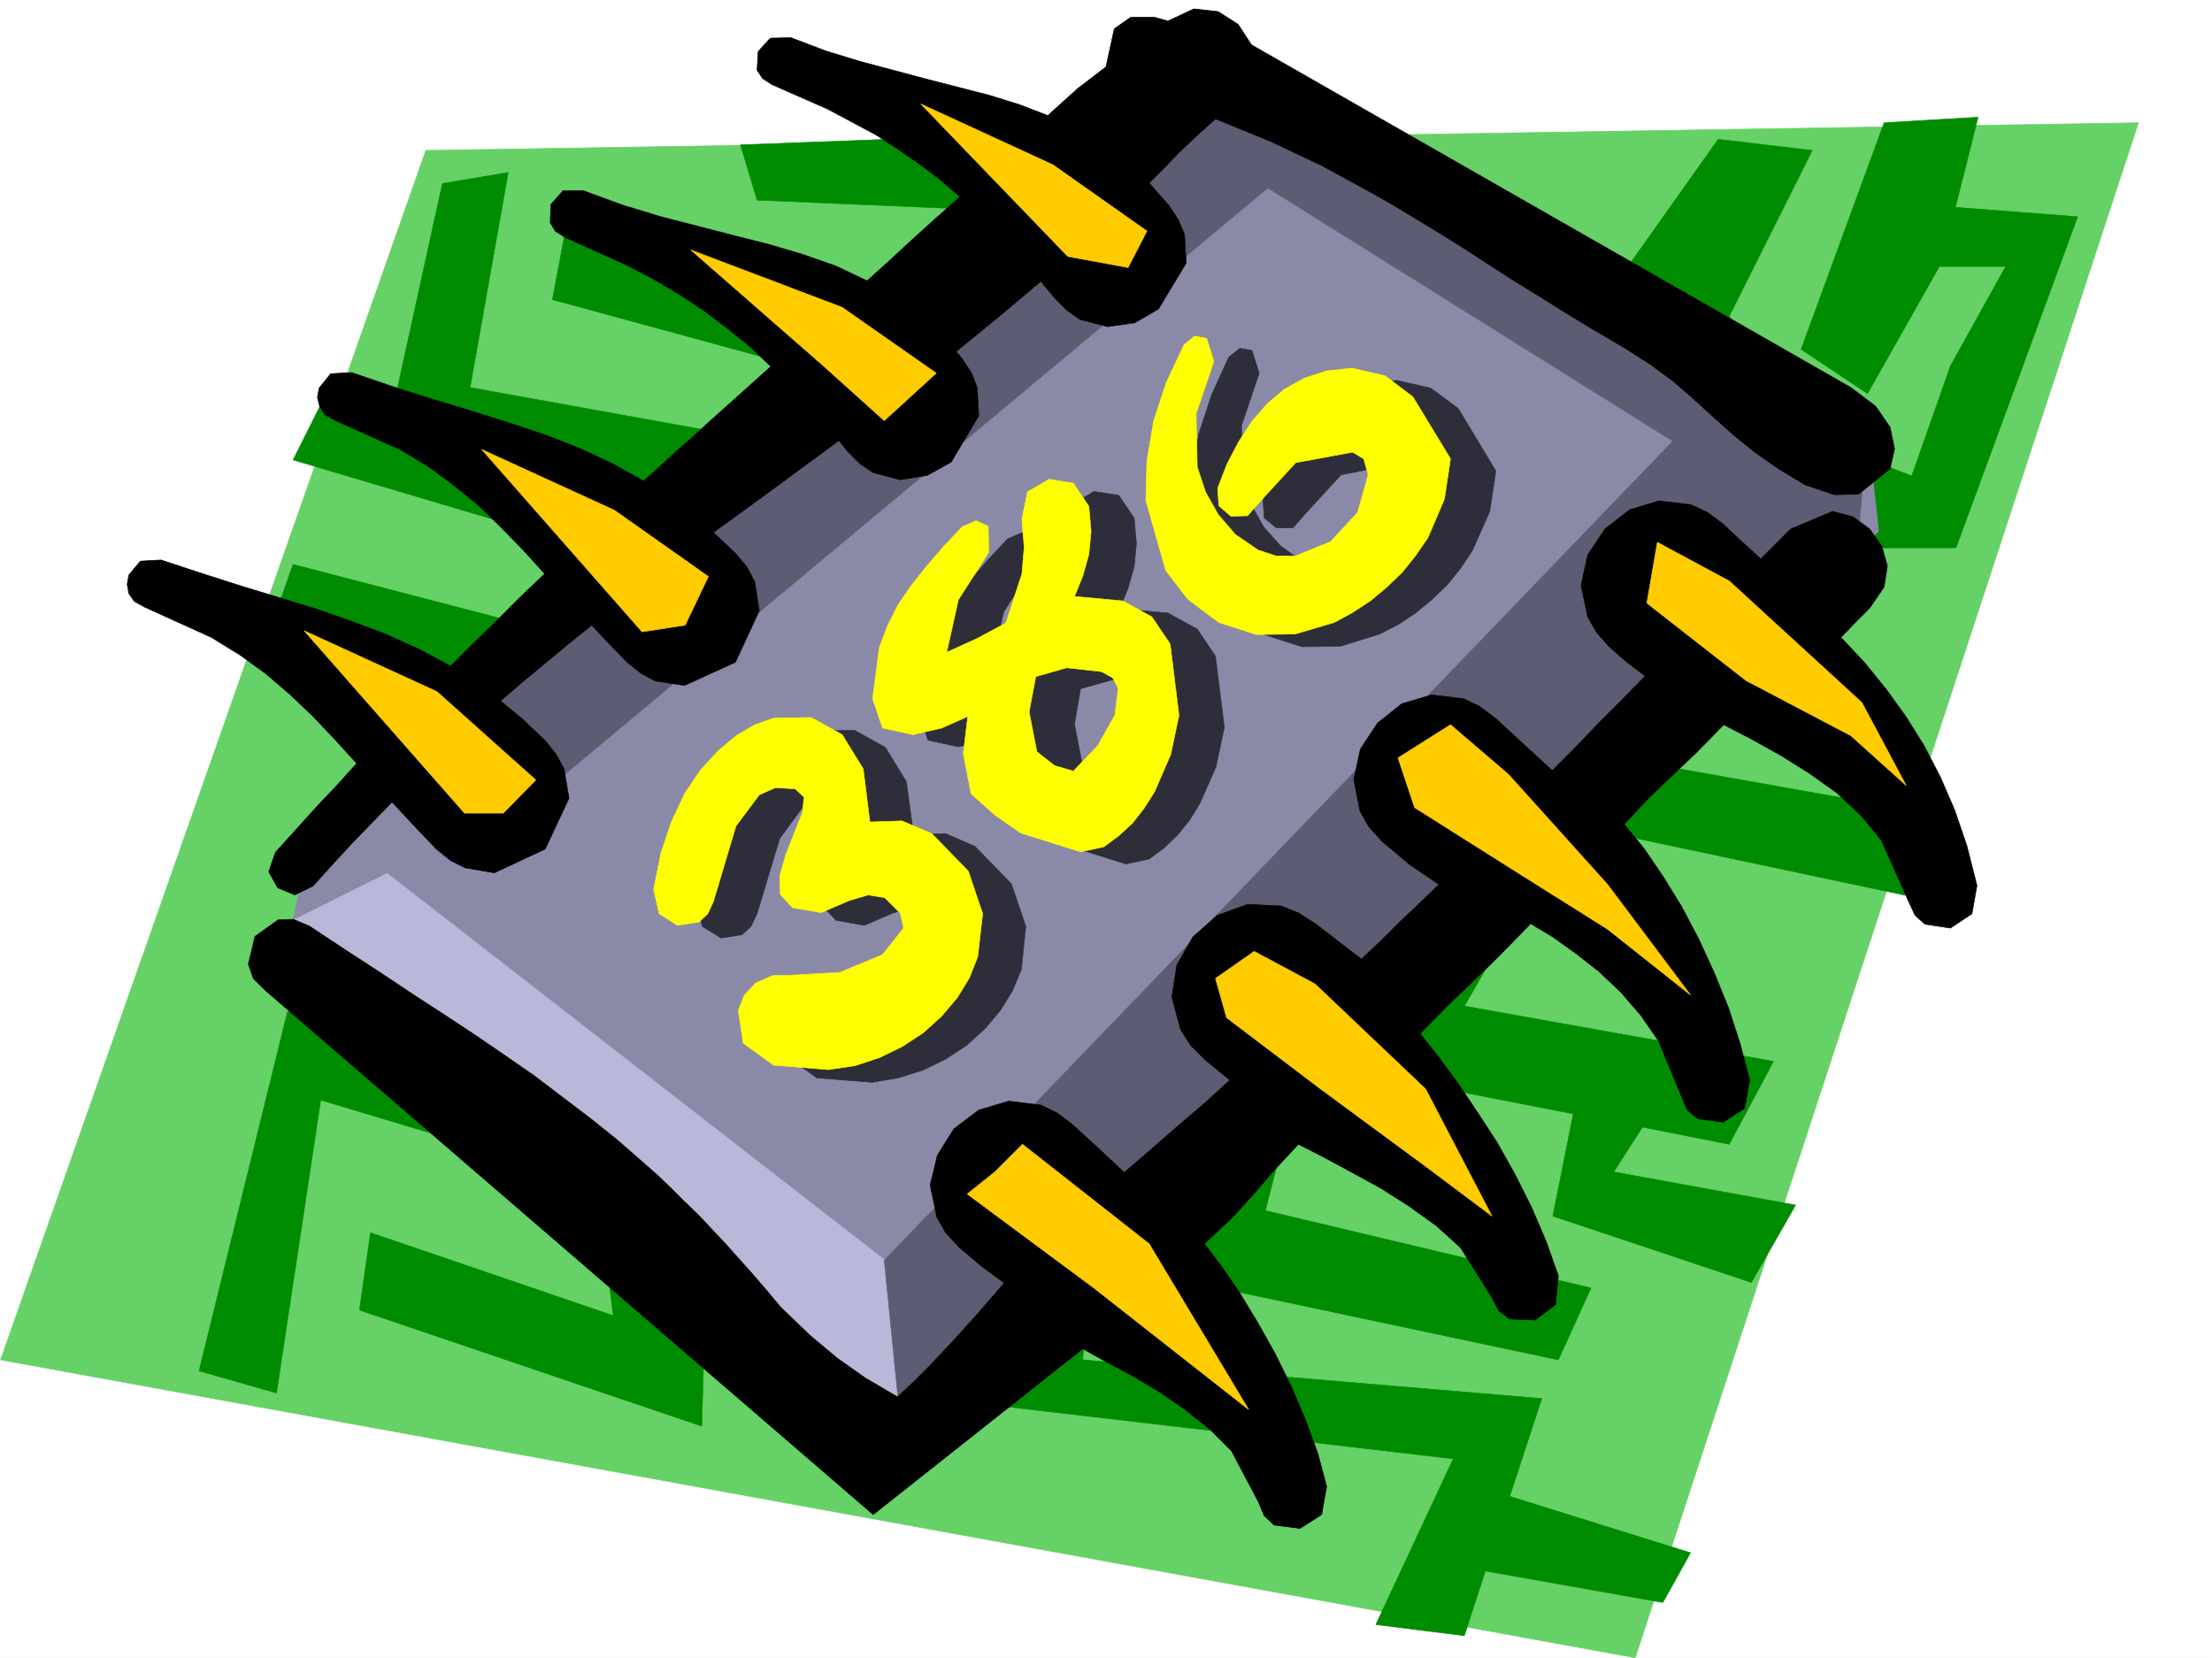 <svg xmlns="http://www.w3.org/2000/svg" width="2997.016" height="2246.297"><rect width="100%" height="100%" fill="#808080" stroke="none"/><defs><clipPath id="a"><path d="M0 0h2997v2244.137H0Zm0 0"/></clipPath><clipPath id="b"><path d="M0 164h2898v2080.137H0Zm0 0"/></clipPath><clipPath id="c"><path d="M0 163h2898v2081.137H0Zm0 0"/></clipPath></defs><path fill="#fff" d="M0 2246.297h2997.016V0H0Zm0 0"/><g clip-path="url(#a)" transform="translate(0 2.16)"><path fill="#fff" fill-rule="evenodd" stroke="#fff" stroke-linecap="square" stroke-linejoin="bevel" stroke-miterlimit="10" stroke-width=".743" d="M.742 2244.137h2995.531V-2.16H.743Zm0 0"/></g><g clip-path="url(#b)" transform="translate(0 2.16)"><path fill="#66d166" fill-rule="evenodd" d="M576.922 201.59.742 1840.426l2214.82 403.71 681.786-2080.003Zm0 0"/></g><g clip-path="url(#c)" transform="translate(0 2.16)"><path fill="none" stroke="#66d166" stroke-linecap="square" stroke-linejoin="bevel" stroke-miterlimit="10" stroke-width=".743" d="M576.922 201.59.742 1840.426l2214.82 403.71 681.786-2080.003Zm0 0"/></g><path fill="#008c00" fill-rule="evenodd" stroke="#008c00" stroke-linecap="square" stroke-linejoin="bevel" stroke-miterlimit="10" stroke-width=".743" d="m823.445 749.742-52.472 112.375-373.875-97.36-44.965 127.31 313.937 119.84 651.875 478.624-928.351-119.84-119.883 486.872 104.906 29.949 59.942-396.98 373.87 112.374 22.485 179.743-328.91-112.336-14.973 104.867 463.762 157.261 11.262-391.707 415.086 47.157-44.223 314.597 636.117 74.172-104.902 224.672 119.879 15.012 28.465-87.66 240.542 42.695 37.458-67.406-245-76.403 43.441-132.55-621.887-52.434 8.25-134.855 636.117 134.855 44.223-97.395-441.32-104.867 52.433-202.226 364.88 71.164-27.72 138.57 269.008 89.89 59.938-104.866-246.524-44.965 38.98-60.645 117.614 23.227 59.942-112.375-418.84-74.875 142.363-246.45 456.297 96.618 29.988-111.59-337.156-59.942 134.855-299.586h239.762l164.844-448.671-165.59-12.707 30.695-122.11-127.347 7.508-112.414 307.09 89.93 59.902 97.398-172.273h89.89l-74.914 134.816-52.433 149.086-134.856-52.43-112.414-164.066 112.414-224.668-127.387-15.016-127.39 179.786-800.18-187.25-397.101 14.972 22.445 74.918 351.43 14.973-134.114 134.816-472.054-134.816-22.48 119.844 412.112 112.332-104.906 82.386-418.84-75.62 51.692-291.376-89.149 14.977-67.445 307.09-89.89-22.48-44.97 89.89zm0 0"/><path fill="#8a8aa8" fill-rule="evenodd" stroke="#8a8aa8" stroke-linecap="square" stroke-linejoin="bevel" stroke-miterlimit="10" stroke-width=".743" d="m389.594 1280.8 838.422 726.555L2545.215 719.793l-14.977-141.543-883.386-486.875-1234.778 1085.34Zm0 0"/><path fill="#b8b8d9" fill-rule="evenodd" stroke="#b8b8d9" stroke-linecap="square" stroke-linejoin="bevel" stroke-miterlimit="10" stroke-width=".743" d="m524.488 1183.441 703.528 546.774v277.14l-868.375-741.53Zm0 0"/><path fill="#5c5c73" fill-rule="evenodd" stroke="#5c5c73" stroke-linecap="square" stroke-linejoin="bevel" stroke-miterlimit="10" stroke-width=".743" d="m1691.816 151.316-7.504 82.383 582.196 364.024L1198.062 1707.73l29.954 299.625L2515.266 757.25l14.972-179zm0 0"/><path fill="#5c5c73" fill-rule="evenodd" stroke="#5c5c73" stroke-linecap="square" stroke-linejoin="bevel" stroke-miterlimit="10" stroke-width=".743" d="m756 1056.875 1040.723-868.14-134.895-59.9L621.887 959.478Zm0 0"/><path fill="#2e2e3a" fill-rule="evenodd" stroke="#2e2e3a" stroke-linecap="square" stroke-linejoin="bevel" stroke-miterlimit="10" stroke-width=".743" d="m1464.059 933.277 42.699-12.004 47.195 5.243 61.426-17.207-32.961-78.668-65.18-5.98-61.43 55.44zm0 0"/><path fill="#2e2e3a" fill-rule="evenodd" stroke="#2e2e3a" stroke-linecap="square" stroke-linejoin="bevel" stroke-miterlimit="10" stroke-width=".743" d="m1464.059 933.277-8.25 47.938 10.48 53.918 23.969 18.73 25.492 7.508 32.96-34.488 23.227-41.172 4.497-36.715-7.508-14.23-14.973-8.25 14.973-47.157 13.492-48.718 39.723 21.738 24.71 36.715 12.004 96.617-11.257 53.176-21.704 49.422-14.23 23.226-16.5 20.215-17.988 17.242-20.215 14.977-31.473 6.722-80.937-25.453-34.45-23.969-32.96-29.207-10.516-54.66 6.02-50.207-35.23 15.72-38.942 8.991-41.211-8.992-13.492-39.684 8.996-68.894 11.218-29.992 14.235-28.465 17.984-26.195 20.996-26.2 22.485-26.234 25.453-26.98 18.73-8.211 16.5 7.468.742 35.23-41.21 64.4-15.72 71.16 41.173-18.731 38.984-20.957 21.738-66.664 2.973-35.973-3.754-38.199 8.25-36.676 28.465-17.242 33.742 5.238 20.957 30.692 3.012 34.488-3.012 31.437-8.25 29.207-11.219 27.723L1491 878.578Zm241.991-427.675-23.968 71.125 1.484 72.683 11.262 33.707 17.203 30.692 23.227 26.199 30.734 21.738 24.711 8.25h25.492l47.938-19.473 36.715-39.722 14.23-50.91-5.98-21.739-14.977-9.738-77.184 14.977-49.46 53.957-15.72 17.949h-22.48l-16.5-13.492-1.488-23.969 12.746-32.922 15.719-29.988 17.988-27.684 20.254-23.969 23.965-19.507 26.98-14.977 29.95-9.738 33.707-3.711 45.707 10.476 37.496 27.723 50.949 84.613-8.25 54.7-23.227 52.433-15.757 23.969-17.985 22.441-20.96 20.215-22.481 18.73-23.969 15.758-24.75 12.707-53.176 16.5-52.433.743-50.985-16.5-41.957-31.438-29.949-38.941-26.98-95.13.742-53.179 9.738-53.918 17.242-52.433 23.227-50.946 14.972-12.004 16.5 3.012zm-468.3 624.664 43.48-.747 39.684 17.208 49.461 50.945 19.473 57.672-5.98 58.418-11.966 28.465-16.5 26.976-20.996 24.711-24.71 22.484-28.465 18.727-30.735 14.977-33.703 10.48-35.23 5.98-74.915-5.98-41.21-29.953-6.727-44.223 8.21-20.957 15.759-16.46 22.48-9.735 28.465-.781 62.953-3.715 57.672-23.969 29.207-35.973-4.496-20.214-21.7-20.997-21.741-3.714-26.235 7.468-38.2 16.5-38.202-6.765-17.242-17.946-.743-24.75 8.25-29.207 22.442-57.675 2.27-20.215-12.004-11.219-26.981-1.527-21.7 9.738-30.734 41.953-30.73 101.856-8.211 17.242-12.004 11.222-28.465 4.496-25.492-15.718-6.726-32.961 9.734-48.68 14.234-43.437 17.985-37.461 20.996-31.434 23.226-26.238 24.711-20.957 25.453-14.977 26.239-8.992 50.203-.742 41.957 23.187 28.465 46.45zm0 0"/><path fill-rule="evenodd" stroke="#000" stroke-linecap="square" stroke-linejoin="bevel" stroke-miterlimit="10" stroke-width=".743" d="m2073.941 1251.59 29.954 17.988 31.472 22.48 31.477 24.711 29.949 28.465 26.98 31.438 23.227 33.703 30.73 74.176 8.25 19.468 14.235 11.965 34.445 4.496 29.246-18.726 6.727-38.203-12.746-48.68-15.719-48.68-19.473-47.933-20.996-45.672-23.226-44.219-25.453-41.172-25.493-37.46-26.98-32.962 33.746-35.933 31.434-29.988 33-31.438 36.714-37.457 38.946 20.215 38.945 21.738 38.238 23.969 36.715 26.2 32.961 30.73 27.723 33.707 36.715 82.382 8.992 19.473 13.488 11.965 34.45 5.238 29.206-19.472 6.766-38.2-13.492-53.175-16.5-48.68-19.469-44.926-21.742-41.957-24.711-39.684-26.98-37.46-29.208-35.97-32.218-34.448 19.472-20.215 19.473-19.473 19.512-28.465 4.496-28.465-7.508-26.976-16.5-23.188-22.445-16.5-27.72-7.468-56.968 23.968-20.215 20.215-20.254 20.215-25.457-23.227-25.492-23.968-20.957-15.715-22.48-10.48-43.48-5.239-39.688 11.965-33.704 26.234-23.226 35.192-8.992 41.21 8.992 42.657 11.965 20.996 17.242 19.473 23.969 20.957 24.71 18.73-32.218 32.961-32.219 32.219-30.691 32.219-30.735 30.691-18.726-17.242-18.73-17.203-19.473-17.985-19.469-17.988-21.742-16.46-21.739-10.481-43.44-5.239-40.47 11.965-32.96 26.2-23.223 35.226-8.996 41.172 8.25 42.7 11.964 20.995 17.989 20.215 18.726 15.719 18.73 15.758 39.727 26.937-26.238 25.457-26.234 24.75-25.453 25.453-26.98 25.453-28.466-21.699-32.96-25.492-23.227-14.977-23.969-9.738-45.707-2.226-41.21 14.976-32.962 29.207-21.742 38.2-6.762 43.44 12.004 44.184 13.488 20.996 20.215 20.215 32.961 26.938-33.703 30.734-35.973 30.692-35.972 31.476-37.457 32.219-34.446-32.219-35.972-32.96-20.957-15.72-21.742-10.476-43.477-5.281-40.43 12.004-33.746 25.457-22.48 35.968-9.739 40.43 8.996 43.441 12.004 20.997 17.985 19.472 29.95 25.453 31.476 23.227-33.704 38.941-33.742 37.461-35.933 38.2-19.512 19.472-21.7 20.215-43.48-25.453-38.199-26.98-36.715-30.696-18.73-17.984-20.996-20.215-19.473-23.227-18.73-21.738-37.457-41.914-36.715-38.984-18.727-17.946-17.988-17.988-17.985-17.242-18.73-16.461-35.973-31.477-37.457-29.949-74.914-56.93-38.945-26.941-40.469-27.723-41.953-27.718-42.738-27.723-44.926-29.95-47.23-30.695-48.68-32.218-21.742-8.993-20.211.743-31.477 22.484-8.992 37.457 6.723 19.473 16.5 16.46 823.445 710.055 283.945-224.707 30.735 17.242 35.187 18.73 36.715 21.7 35.973 24.75 33.746 26.942 29.207 29.207 35.972 68.19 8.211 19.47 13.489 12.707 35.226 4.5 29.211-18.73 6.762-38.2-12.004-44.926-16.461-44.93-19.508-45.706-21.703-44.184-23.969-42.695-24.008-39.688-24.71-35.972-23.223-30.692 38.2-35.973 29.245-32.18 27.723-32.218 32.219-34.445 33.703 17.203 37.457 20.215 39.726 21.738 38.946 24.71 37.457 26.981 32.218 29.207 41.954 66.664 9.738 18.73 15.012 11.224 34.449 1.484 27.718-20.957 3.754-38.945-16.5-46.45-19.468-45.668-22.485-44.964-23.968-42.7-26.235-40.43-26.199-38.94-26.234-35.973-26.239-32.961 35.23-35.934 19.473-18.727 20.254-19.472 20.215-19.473 19.473-19.473zm0 0"/><path fill-rule="evenodd" stroke="#000" stroke-linecap="square" stroke-linejoin="bevel" stroke-miterlimit="10" stroke-width=".743" d="m1419.84 156.555-38.984-14.973-41.172-12.746-84.692-21.742-89.89-23.969-46.45-14.23-47.234-17.946-27.723.742-16.46 17.985-1.524 25.453 7.508 11.223 12.746 8.25 74.914 32.96 65.922 35.192 29.992 19.473L1246 222.44l27.723 20.996 26.976 23.227-32.96 29.207-31.473 28.465-30.735 28.465-30.695 27.68-42.695-20.215-44.965-15.715-45.707-13.492-47.196-11.965-98.921-25.492-51.692-15.72-53.215-19.472h-27.722l-16.461 18.73-.742 24.712 6.726 11.222 12.746 8.25 83.164 37.457 37.457 19.473 35.23 20.957 32.962 21.738 30.734 23.227 30.691 24.71 29.247 27.723L1001 535.555l-21.742 19.468-21.7 19.473-20.996 19.473-21.738 18.726-20.96 19.473-21.739 19.473-43.441-23.97-44.965-20.956-46.45-17.985-47.195-15.718-50.203-15.758-51.691-15.719-54.7-17.242-56.968-19.473-28.465 1.524-15.719 19.472-2.266 12.707 3.008 12.004 6.727 11.223 13.488 7.508 89.93 40.43 38.203 23.222 34.484 25.457 32.961 26.977 29.953 29.207 29.989 30.734 29.207 32.18-31.477 29.988-31.472 31.438-32.22 31.476-32.218 32.18-43.441-23.188-44.965-20.254-45.707-17.203-47.196-16.5-48.68-14.976-51.726-15.719-53.918-17.242-56.969-18.73-27.722 1.527-15.719 18.726-2.27 12.707 2.27 12.75 7.469 10.477 13.488 7.508 90.672 41.172 38.984 23.968 35.188 25.493 32.219 27.683 30.734 29.207 29.95 31.477 29.991 32.96-26.238 29.208-27.723 29.207-27.718 30.734-28.465 31.438-8.996 26.234 12.004 21.7 23.226 9.737 24.711-11.964 26.98-29.993 26.977-29.207 26.98-27.722 26.196-26.938 29.25 31.438 30.691 32.219 19.473 15.714 19.512 9.739 39.683 6.761 68.934-32.214 32.219-68.895-6.723-39.727-10.52-19.472-14.976-18.73-30.692-29.208-29.992-24.71 31.477-26.938 30.734-25.496 30.692-25.453 30.734-24.711 23.227 24.71 24.71 25.454 18.727 14.976 19.512 10.52 39.687 5.98 68.934-31.476 32.219-69.637-5.985-38.941-10.476-20.254-15.758-18.73-29.953-28.427 42.699-30.73 41.953-30.695 42.7-31.477 42.734-31.434 11.965 14.973 16.5 16.461 17.984 12.004 36.715 9.738 36.719-6.023 32.175-17.945 37.5-62.915-2.27-38.199-7.468-19.472-12.746-19.512-8.25-9.735 28.465-23.187 28.465-23.223 28.464-23.968 29.247-24.711 19.472 23.183 16.5 16.5 17.203 11.965 37.457 9.738 36.715-5.242 32.219-18.726 37.5-62.168-2.27-38.946-8.25-19.472-12.707-19.473-26.98-30.691 22.484-22.485 20.957-21.699 22.48-20.996 23.97-21.7 74.917 30.692 69.715 32.961 65.922 35.934 31.477 17.984 64.437 38.945 32.215 20.254 32.219 20.957 33.707 21.7 35.227 21.742 35.933 22.48 38.242 23.188 39.684 23.226 35.23 22.48 31.477 23.227 27.719 23.969 26.98 24.71 26.941 23.97 28.504 23.222 32.22 22.485 35.929 21.699 39.727 13.492 32.96-.746 42.7-34.445 6.02-26.98-6.02-29.208-19.473-28.465-33.703-25.453-812.188-464.39-17.984-27.723-26.98-17.242-32.961-3.715-35.227 16.46-18.73-5.237h-31.477l-22.48 15.718-11.223 51.688-38.2 29.207-38.984 35.191zm0 0"/><path fill="#ff0" fill-rule="evenodd" stroke="#ff0" stroke-linecap="square" stroke-linejoin="bevel" stroke-miterlimit="10" stroke-width=".743" d="m1403.34 916.777 41.953-11.964 47.23 5.238 62.172-17.242-33.707-78.63-65.18-5.984-61.464 55.407zm0 0"/><path fill="#ff0" fill-rule="evenodd" stroke="#ff0" stroke-linecap="square" stroke-linejoin="bevel" stroke-miterlimit="10" stroke-width=".743" d="m1403.34 916.777-8.996 47.938 10.52 53.957 23.968 18.73 25.453 7.47 33-34.45 23.227-41.211 4.496-36.676-7.508-14.23-14.977-8.254 14.977-47.192 13.488-48.68 39.688 21.7 24.75 36.715 11.965 96.617-11.223 53.176-21.738 50.203-14.23 22.484-15.72 20.215-18.73 17.203-20.254 15.016-31.437 6.723-80.934-25.454-34.488-23.968-32.961-29.246-10.48-54.66 5.984-50.169-35.192 15.72-38.98 8.991-41.211-8.992-13.492-39.687 8.992-68.93 11.262-29.953 14.234-28.465 17.984-26.195 20.957-26.239 22.485-26.195 25.492-26.98 18.73-8.25 16.461 7.507.782 35.192-41.211 64.437-15.758 71.121 41.21-18.691 38.985-20.996 21.7-66.664 3.011-35.934-3.012-38.199 7.508-36.715 29.207-17.207 32.961 5.242 20.996 31.434 3.012 33.707-3.012 31.473-8.25 29.21-11.222 27.72-26.235 53.921zm241.285-426.933-24.008 70.422 1.524 72.644 11.222 33.707 17.242 30.73 23.227 26.942 30.734 20.996 24.711 8.211h25.492l47.938-19.473 36.715-39.683 14.23-50.95-5.98-21.699-15.016-8.996-77.144 14.235-49.461 53.918-15.719 17.988-22.484.742-16.5-14.234-1.485-23.969 12.746-32.96 15.72-29.95 17.983-27.723 20.961-23.969 23.223-19.468 26.98-14.977 29.989-9.738 34.45-3.75 44.964 10.476 37.457 28.465 50.95 83.91-8.255 54.66-22.441 52.434-16.5 23.969-17.985 22.48-20.96 20.215-22.481 18.73-24.008 15.72-24.71 13.488-53.177 15.718-52.472.743-50.95-16.461-41.953-31.477-29.949-38.941-26.98-95.133 1.488-53.176 8.992-53.918 17.242-52.433 23.97-50.907 14.23-12.004 16.5 3.012zm-466.035 623.918 43.441-1.485 40.469 17.242 49.46 50.91 19.474 57.673-6.766 58.453-11.223 28.464-16.5 26.942-20.957 24.71-24.75 22.485-28.465 18.727-30.691 14.976-33.746 11.223-35.969 5.277-74.176-6.023-41.21-29.95-6.723-44.183 8.25-20.996 15.715-16.46 22.484-9.735 28.465-.746 62.95-3.75 57.675-23.97 28.504-35.972-4.5-20.215-20.996-20.957-22.48-3.754-25.454 7.508-38.242 16.461-38.941-6.726-16.5-17.985-.747-24.71 8.25-29.212 22.485-56.93 2.226-20.995-11.96-11.223-26.981-1.484-21.738 9.734-31.477 41.957-30.695 102.598-7.508 16.46-12 11.262-29.211 4.496-24.71-15.757-7.509-32.922 9.739-48.72 14.23-42.698 17.988-38.2 20.996-31.437 23.97-26.234 24.71-20.957 25.492-14.977 26.2-8.992 50.203-.742 41.953 23.222 28.504 46.414zm0 0"/><path fill="#fc0" fill-rule="evenodd" stroke="#fc0" stroke-linecap="square" stroke-linejoin="bevel" stroke-miterlimit="10" stroke-width=".743" d="m412.074 854.61 217.281 247.19h52.47l44.183-44.925-134.113-119.844Zm240.543-245.665 217.281 247.188 58.415-8.992 31.476-65.922-127.351-89.89zM935.82 338.566l179.82 157.262L1198.063 570l70.419-64.398-127.387-89.149zM1247.523 140.8l199.293 206.759 81.641 14.976 25.496-49.46-127.39-89.852zm62.915 1477.079 171.57 127.312 209.808 164.805-134.855-224.707-171.61-134.816-37.457 37.418zm351.39-238.938 127.387 96.614 142.363 104.867 89.89 67.41-89.89-172.277-149.871-142.325-82.383-44.18-52.472 36.716zm254.777-284.648 142.364 89.89 119.097 74.915 112.41 89.109-112.41-149.793-134.113-149.047-78.668-67.41-71.164 44.926zm314.676-277.102 134.114 104.825 142.363 74.918 74.914 67.406-59.941-112.332-179.82-164.809-97.4-52.433zm0 0"/></svg>
